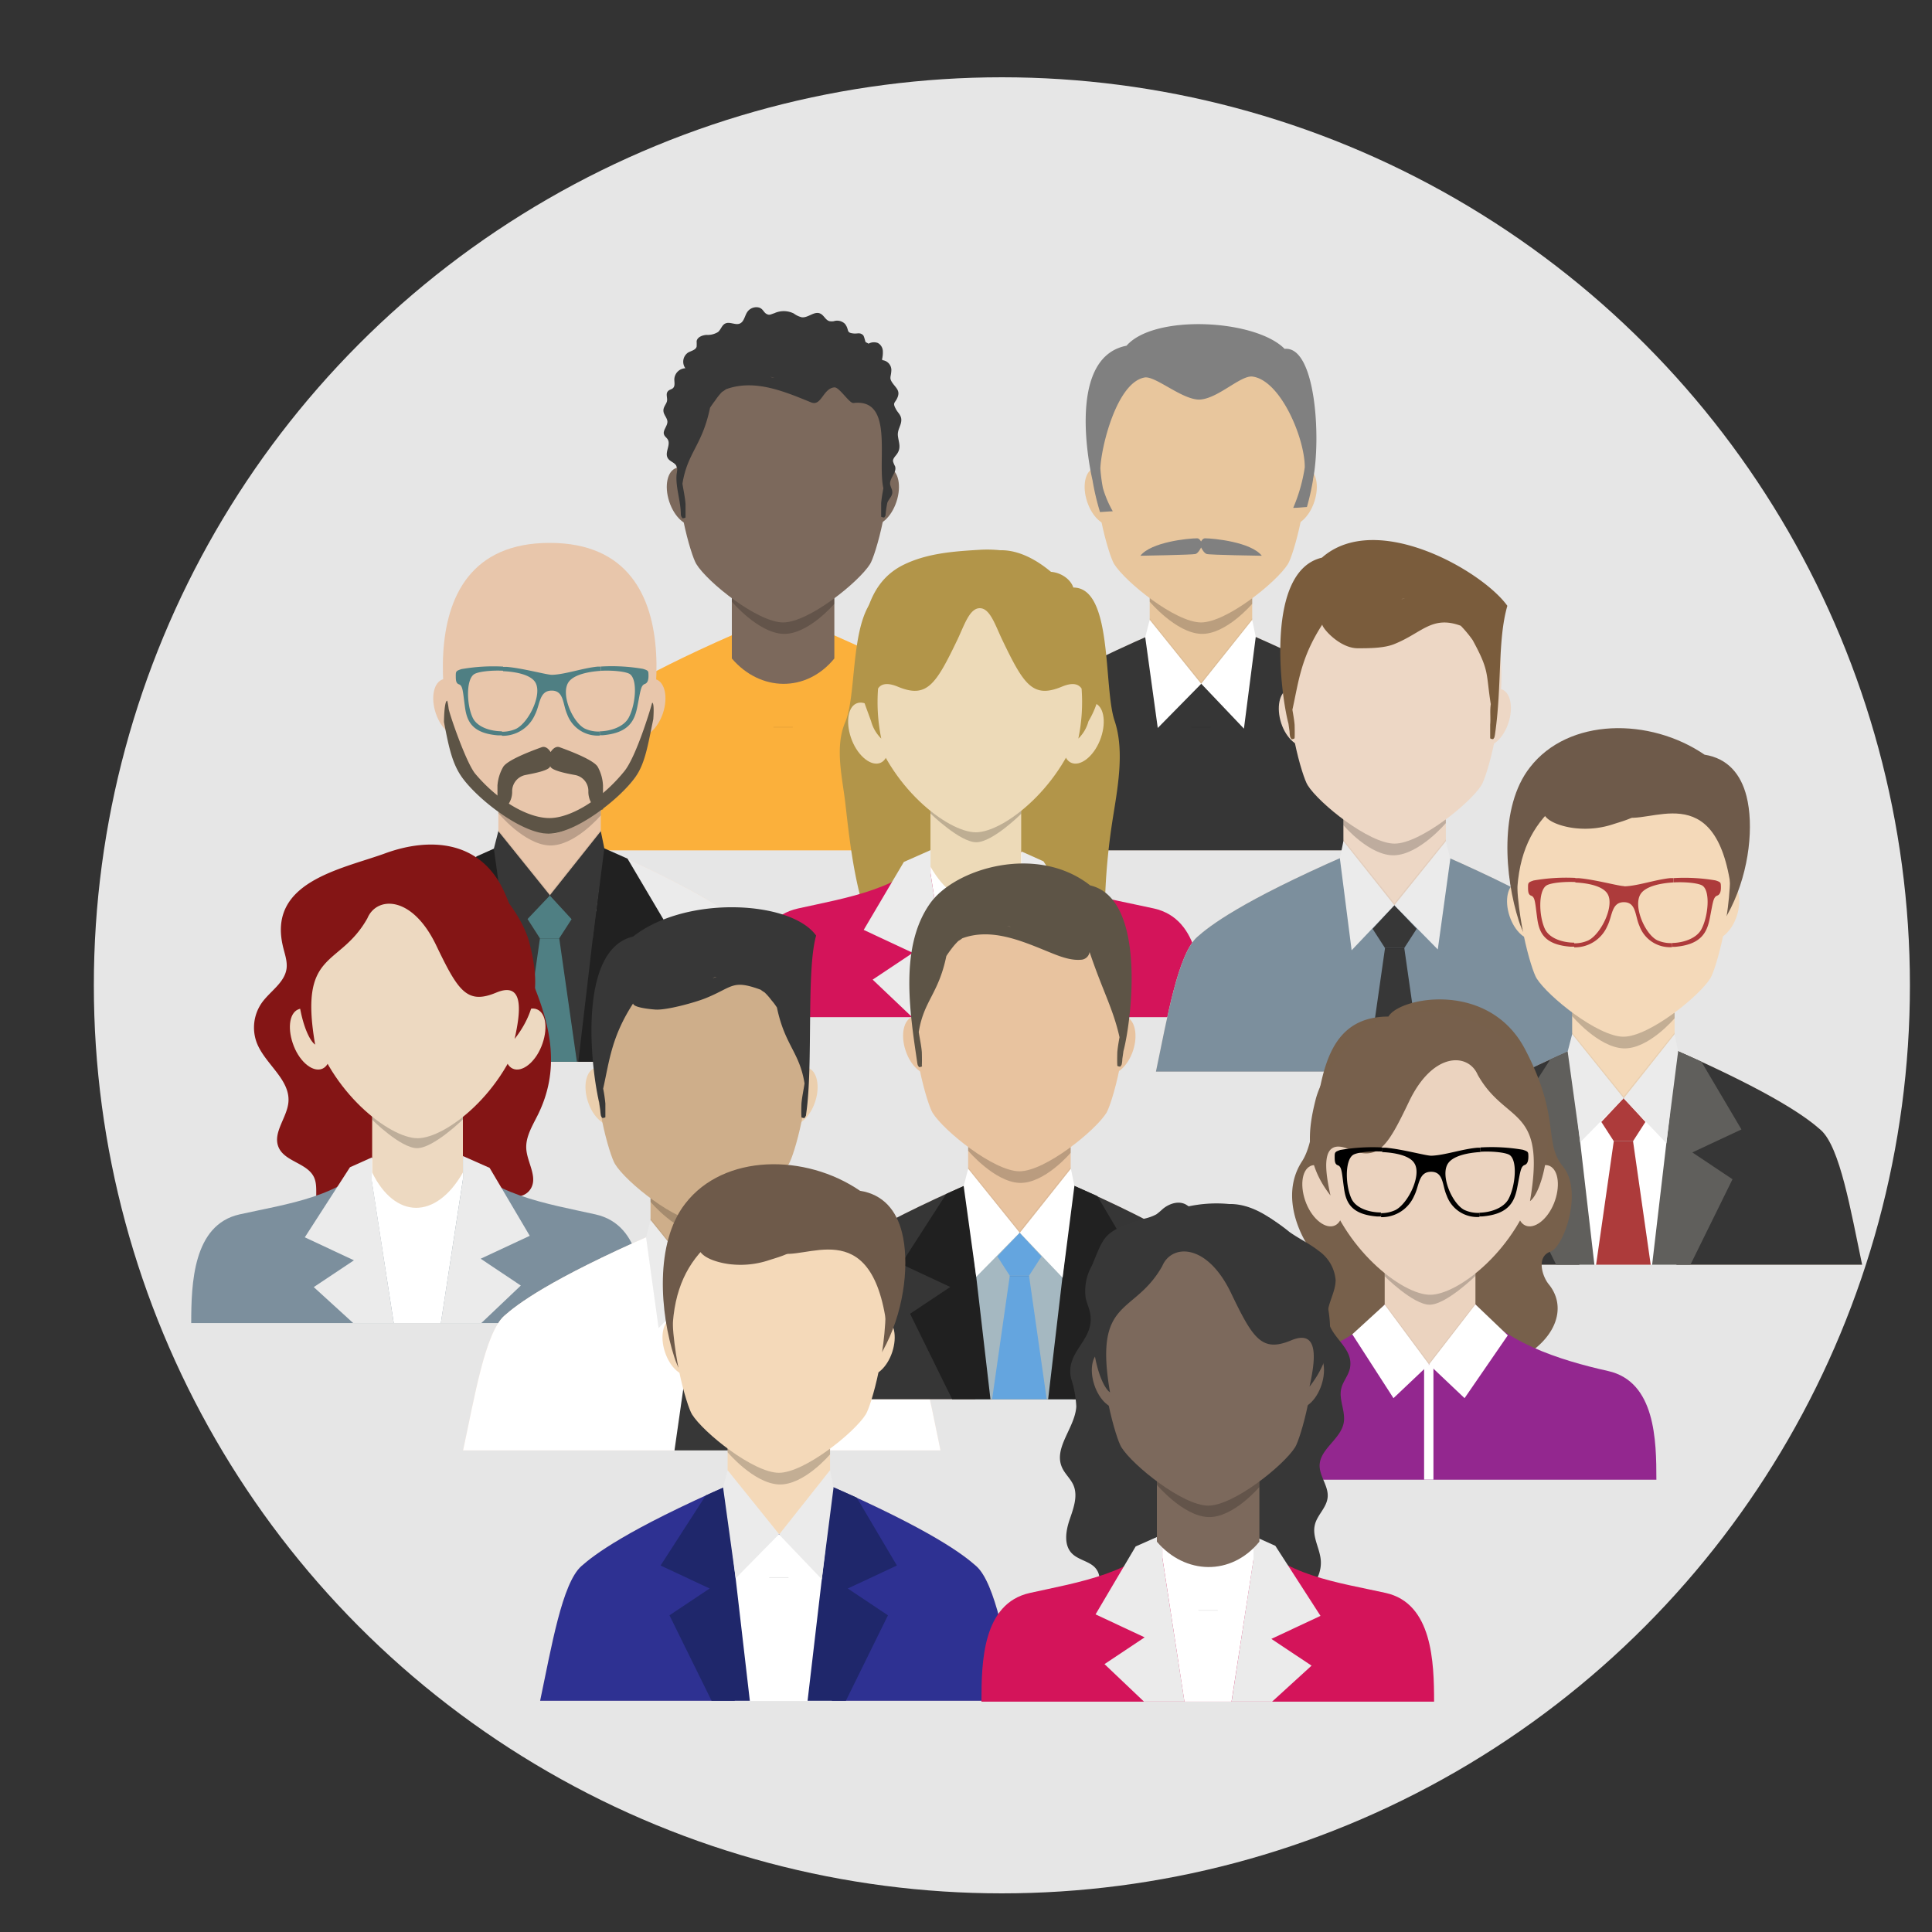 <svg id="Layer_1" data-name="Layer 1" xmlns="http://www.w3.org/2000/svg" viewBox="0 0 350 350"><rect x="0" y="0" width="350" height="350" fill="#333333" stroke="none"/><defs><style>.cls-1{fill:#e6e6e6;}.cls-2{fill:#f5dccb;}.cls-10,.cls-11,.cls-12,.cls-14,.cls-15,.cls-16,.cls-17,.cls-18,.cls-19,.cls-2,.cls-21,.cls-22,.cls-23,.cls-24,.cls-25,.cls-26,.cls-27,.cls-28,.cls-29,.cls-3,.cls-31,.cls-32,.cls-33,.cls-34,.cls-36,.cls-37,.cls-38,.cls-39,.cls-4,.cls-40,.cls-41,.cls-43,.cls-44,.cls-45,.cls-46,.cls-47,.cls-48,.cls-49,.cls-5,.cls-9{fill-rule:evenodd;}.cls-3{fill:#363636;}.cls-4{fill:#e8c69d;}.cls-42,.cls-5{fill:#fff;}.cls-25,.cls-6{opacity:0.2;}.cls-10,.cls-7{fill:gray;}.cls-44,.cls-8{opacity:0.05;}.cls-9{opacity:0.1;}.cls-11{fill:#fbb03b;}.cls-12{fill:#7c695c;}.cls-13,.cls-16{fill:#373737;}.cls-14{fill:#ebebeb;}.cls-15{fill:#e8c6ab;}.cls-17{fill:#202020;}.cls-18{fill:#212121;}.cls-19{fill:#4f7f83;}.cls-20,.cls-21{fill:#5d5446;}.cls-22{fill:#841515;}.cls-23{fill:#7c8f9d;}.cls-24{fill:#edd9c1;}.cls-26{fill:#b29549;}.cls-27{fill:#d4145a;}.cls-28{fill:#eddab8;}.cls-29{fill:#edd7c5;}.cls-30{fill:#7a5c3c;}.cls-31{fill:#f4d9b9;}.cls-32{fill:#605f5c;}.cls-33{fill:#ad3b3b;}.cls-34,.cls-35{fill:#6e5a4a;}.cls-36{fill:#ceae8a;}.cls-37{fill:#ebcfae;}.cls-38{fill:#77604b;}.cls-39{fill:#93278f;}.cls-40{fill:#ebd3bf;}.cls-41{fill:#77604c;}.cls-45{fill:#e8c39f;}.cls-46{fill:#a5b8c1;}.cls-47{fill:#64a5df;}.cls-48{fill:#2e3192;}.cls-49{fill:#1f276b;}</style></defs><title>img</title><circle class="cls-1" cx="181.5" cy="178.5" r="164.5"/><path class="cls-2" d="M208.92,114.8c-19.12,8.38-24.85,12.85-27.12,14.86-3.49,3.09-5.42,14.61-7.48,24.39h86.49c-2.06-9.78-4-21.3-7.48-24.39-2.27-2-7.79-6.36-26.91-14.74Z"/><path class="cls-3" d="M208.92,114.8c-19.12,8.38-24.85,12.85-27.12,14.86-3.49,3.09-5.42,14.61-7.48,24.39h86.49c-2.06-9.78-4-21.3-7.48-24.39-2.27-2-7.79-6.36-26.91-14.74Z"/><path class="cls-4" d="M208.28,98.1v21.19c5.11,6,13.46,6.25,18.57,0V98.1C226.85,86.66,208.28,86.66,208.28,98.1Z"/><path class="cls-4" d="M198.21,84.78c1.63-.54,3.71,1.32,4.64,4.14s.37,5.56-1.27,6.1-3.71-1.32-4.64-4.15S196.57,85.32,198.21,84.78Z"/><path class="cls-4" d="M236.84,84.78c-1.64-.54-3.72,1.32-4.65,4.14s-.36,5.56,1.28,6.1,3.71-1.32,4.64-4.15S238.47,85.32,236.84,84.78Z"/><path class="cls-5" d="M208.28,112.28l-.81,3.16,2.27,16.44,7.87-8Z"/><path class="cls-6" d="M208.28,108.36V109s4.75,5.63,9.27,5.83,9.3-5.45,9.3-5.45v-1"/><path class="cls-4" d="M217.58,60.06c-28.55,0-17.61,39.11-15.75,42.11,2.06,3.3,11.14,10.59,15.75,10.59s13.69-7.29,15.75-10.59C235.19,99.17,246.13,60.06,217.58,60.06Z"/><path class="cls-7" d="M237.86,86.85c1.48-7.27.52-24.22-5.14-23.65-5.27-5.36-23.61-6.34-28.64-.57C192.58,64.85,197.92,87,197.92,87a45.24,45.24,0,0,0,1.36,5.77q1.16-.09,2.31-.15a19,19,0,0,1-1.79-4.22,28.5,28.5,0,0,1-.46-3.56c.16-4,3-15.54,8-16.45,1.93-.36,6.75,4,9.91,4,3.33-.09,7.5-4.46,9.66-4.17,5.14.7,9.51,11.32,9.46,16.45A29.8,29.8,0,0,1,234.28,92c.83,0,1.66-.1,2.48-.15a45.78,45.78,0,0,0,1.12-5Z"/><path class="cls-5" d="M226.85,112.28l.64,3.11L225.35,132l-7.74-8.14Z"/><polyline class="cls-8" points="208.28 112.28 217.61 123.9 226.85 112.28 226.85 112.01 217.61 123.57 208.28 112.01 208.28 112.28"/><polygon class="cls-9" points="215.82 131.68 219.31 131.68 219.32 131.79 215.81 131.79 215.82 131.68"/><path class="cls-10" d="M218.28,97.52c-.4,0-.7.58-.7.58s-.3-.59-.7-.58c-1.63,0-8.34.67-10.29,3.16,0,0,9.48-.16,10-.32s1-1.18,1-1.18.47,1,1,1.18,10,.32,10,.32C226.62,98.19,219.91,97.53,218.28,97.52Z"/><path class="cls-2" d="M133.22,114.8c-19.12,8.38-24.85,12.85-27.12,14.86-3.49,3.09-5.42,14.61-7.48,24.39h86.49c-2.06-9.78-4-21.3-7.48-24.39-2.27-2-7.79-6.36-26.91-14.74Z"/><path class="cls-11" d="M133.22,114.8c-19.12,8.38-24.85,12.85-27.12,14.86-3.49,3.09-5.42,14.61-7.48,24.39h86.49c-2.06-9.78-4-21.3-7.48-24.39-2.27-2-7.79-6.36-26.91-14.74Z"/><path class="cls-12" d="M132.58,98.1v21.19c5.11,6,13.46,6.25,18.57,0V98.1C151.15,86.66,132.58,86.66,132.58,98.1Z"/><path class="cls-12" d="M122.51,84.78c1.63-.54,3.71,1.32,4.65,4.14s.36,5.56-1.28,6.1-3.71-1.32-4.64-4.15S120.88,85.32,122.51,84.78Z"/><path class="cls-12" d="M161.14,84.78c-1.64-.54-3.72,1.32-4.65,4.14s-.36,5.56,1.28,6.1,3.71-1.32,4.64-4.15S162.77,85.32,161.14,84.78Z"/><path class="cls-6" d="M132.58,108.36V109s4.75,5.63,9.27,5.83,9.3-5.45,9.3-5.45v-1"/><path class="cls-12" d="M141.88,60.06c-28.55,0-17.61,39.11-15.74,42.11,2,3.3,11.13,10.59,15.74,10.59s13.69-7.29,15.75-10.59C159.49,99.17,170.44,60.06,141.88,60.06Z"/><path class="cls-13" d="M163.27,75.88c-.09-.78-.7-1.19-1-1.83-.64-1.18-.09-1,.34-2.09s-.16-1.58-.74-2.33c-.93-1.2-.43-1.22-.39-2.61a1.81,1.81,0,0,0-1.61-1.77,1.09,1.09,0,0,1-.08-.15,5.17,5.17,0,0,0,.14-1.57,1.75,1.75,0,0,0-.89-1.39,2,2,0,0,0-1.69.12,4.74,4.74,0,0,0-.5-.26c-.12-.06-.27-1.08-.5-1.29-.56-.52-1-.24-1.63-.29-1.56-.13-.77-.62-1.65-1.75a2,2,0,0,0-2-.49,2.11,2.11,0,0,1-.79,0c-.73-.16-1-1.09-1.72-1.39-1.06-.46-2.16.82-3.3.69a4,4,0,0,1-1.46-.69,4.09,4.09,0,0,0-3.52-.05c-.7.22-.87.42-1.42.13s-.63-1-1.47-1.18a2,2,0,0,0-2,.81c-.49.71-.58,1.79-1.38,2.12s-1.83-.41-2.64,0c-.6.29-.77,1.08-1.28,1.52a3.58,3.58,0,0,1-2.14.53c-.75.07-1.62.4-1.75,1.14a8.27,8.27,0,0,1,0,1c-.19.62-1,.74-1.56,1.07a2,2,0,0,0-.48,2.83,2.09,2.09,0,0,0-2,2c0,.56.17,1.22-.24,1.6-.21.2-.52.25-.76.42-.69.51-.19,1.28-.33,1.94s-.88,1.2-.57,2.15c.18.54.63,1,.65,1.58,0,.84-.93,1.61-.59,2.38.13.32.46.52.64.82.59.94-.5,2.23-.06,3.25.31.73,1.19.85,1.58,1.46s.11,1.12.07,1.93c-.1,2.28.79,4.64.79,7v0l.06.28a3.87,3.87,0,0,0,.21.34c0,.08.4,0,.51-.07s.07-.07.07-.12c0-.79,0-2.37,0-2.39-.1-1.24-.37-2.44-.56-3.65.91-5.69,3.58-6.89,5-13.76.29-.45.61-.9.94-1.33A11.91,11.91,0,0,1,130.8,71a5.53,5.53,0,0,0,.71-.48c5.19-1.9,10.54.38,15.44,2.38,1.87.76,2.15-2.56,4.21-2.72.89-.07,2.71,2.92,3.45,2.83,7.36-.87,4.28,10.28,5.42,15.43-.16.9-.32,1.79-.4,2.71,0,0,0,1.6,0,2.39,0,0,0,.11.07.12s.46.15.51.07a3.87,3.87,0,0,0,.21-.34,17.6,17.6,0,0,1,.33-2.31c.34-.88,1.16-1.3.82-2.41a7.08,7.08,0,0,1-.31-.88c-.18-1.16,1.27-2.2.89-3.32a4.3,4.3,0,0,1-.37-.89c-.05-.48.36-.86.65-1.25.88-1.16.4-2.08.24-3.32S163.39,77,163.27,75.88Zm-23.2-7.45-.48-.14c.24,0,.48.12.72.18Z"/><polygon class="cls-9" points="140.12 131.68 143.61 131.68 143.62 131.79 140.1 131.79 140.12 131.68"/><path class="cls-2" d="M90.92,153.1C71.8,161.48,66.07,166,63.8,168c-3.49,3.09-5.42,14.61-7.49,24.4h86.5c-2.06-9.79-4-21.31-7.49-24.4-2.26-2-7.79-6.36-26.9-14.74Z"/><path class="cls-14" d="M90.92,153.1C71.8,161.48,66.07,166,63.8,168c-3.49,3.09-5.42,14.61-7.49,24.4h86.5c-2.06-9.79-4-21.31-7.49-24.4-2.26-2-7.79-6.36-26.9-14.74Z"/><path class="cls-15" d="M90.28,136.39v21.19c5.11,6,13.46,6.25,18.56,0V136.39C108.84,125,90.28,125,90.28,136.39Z"/><path class="cls-15" d="M80.21,123.07c1.63-.54,3.71,1.32,4.64,4.15s.36,5.55-1.27,6.09-3.72-1.32-4.65-4.14S78.57,123.61,80.21,123.07Z"/><path class="cls-15" d="M118.84,123.07c-1.64-.54-3.72,1.32-4.65,4.15s-.36,5.55,1.27,6.09,3.72-1.32,4.65-4.14S120.47,123.61,118.84,123.07Z"/><path class="cls-16" d="M99.61,162.19s-13,3.09-13,3.88,4.93,26.28,4.93,26.28h17.58l2-26.17Z"/><polygon class="cls-17" points="90.28 153.38 90.28 157.58 94.31 192.35 87.38 192.35 79.75 176.86 87.03 172.01 78.14 167.85 86.32 155.15 90.28 153.38"/><polygon class="cls-18" points="108.84 153.4 108.84 157.58 104.77 192.35 111.7 192.35 119.33 176.86 112.05 172.01 120.95 167.85 113.68 155.55 108.84 153.4"/><path class="cls-19" d="M95.57,166.49,97.82,170h3.48l2.25-3.48-3.94-4.3Z"/><polygon class="cls-19" points="97.82 169.97 94.62 192.35 104.51 192.35 101.31 169.97 97.82 169.97"/><path class="cls-16" d="M90.28,150.58l-.81,3.16,2.27,16.43,7.87-8Z"/><path class="cls-6" d="M90.28,146.65v.67S95,153,99.55,153.16s9.29-5.45,9.29-5.45v-1"/><path class="cls-15" d="M99.58,98.35C71,98.35,82,137.47,83.83,140.46c2.06,3.31,11.14,10.59,15.75,10.59s13.69-7.28,15.74-10.59C117.19,137.47,128.13,98.35,99.58,98.35Z"/><path class="cls-16" d="M108.84,150.58l.64,3.1-2.13,16.66-7.74-8.15Z"/><polyline class="cls-8" points="90.28 150.58 99.61 162.19 108.84 150.58 108.84 150.3 99.61 161.86 90.28 150.3 90.28 150.58"/><polygon class="cls-9" points="97.82 169.97 101.31 169.97 101.32 170.09 97.8 170.09 97.82 169.97"/><path class="cls-20" d="M118.15,127.3l-.29,1s-2.57,8.71-4.75,11.41c-4.24,5.23-9.77,8.47-13.54,8.49s-9.16-2.92-13.45-8c-1.69-2-4.8-11.13-4.85-11.87a10.94,10.94,0,0,0-.25-1.39c-.57,0-.59,3.86-.59,3.86.87,4.52,1.48,7.5,3.25,10,2.84,4,10.84,10.23,15.7,10.23s12.87-6.26,15.71-10.23c1.79-2.5,2.28-5.83,3.26-10.52C118.35,130.24,118.59,127.34,118.15,127.3Z"/><path class="cls-21" d="M108.33,139c-.65-1.39-6-3.28-6.94-3.63s-1.64.88-1.64.88-.68-1.23-1.63-.88-6.29,2.24-7,3.63a7.89,7.89,0,0,0-1,3.3v4.34a2.63,2.63,0,0,0,1.49-.35,4,4,0,0,0,1.17-3,3,3,0,0,1,2.36-2.88c1.37-.28,4.54-.81,4.54-1.67,0,.86,3.39,1.46,4.54,1.67a2.93,2.93,0,0,1,2.37,2.88,4.06,4.06,0,0,0,1.16,3,2.65,2.65,0,0,0,1.49.35v-4.34A7.75,7.75,0,0,0,108.33,139Z"/><path class="cls-19" d="M108.65,133.2l.49,0c4.65-.39,5.79-2.48,6.31-5.12.58-2.89.62-3.9,1.36-4.17.55-.19.69-.84.67-1.6s0-.83-1-1.14a33.3,33.3,0,0,0-7.66-.42v.77c2.34-.12,4.6.16,5.26.58,1.49,1,1.06,5.63-.2,7.94-.87,1.6-3.18,2.42-5.26,2.45ZM100,122.25c-1,0-5.22-1.19-8.21-1.44l-.65,0v.78c2.42.11,4.93.66,5.79,1.95,1.42,2.13-1.12,7.32-3.41,8.48a6.07,6.07,0,0,1-2.59.54v.74a6.4,6.4,0,0,0,6-3.86c.93-1.82.74-4.32,3-4.33s2,2.46,2.81,4.27a5.87,5.87,0,0,0,5.92,3.87v-.73a5.82,5.82,0,0,1-2.72-.53c-2.23-1.14-4.45-6.33-2.91-8.46.93-1.28,3.43-1.85,5.83-2v-.77l-.54,0C105.64,121,102.38,122.19,100,122.25Zm-8.86-1.49a33.65,33.65,0,0,0-7.57.46c-.93.32-1,.4-1,1.16s0,1.4.57,1.59c.73.26.7,1.27,1.1,4.17.36,2.63,1.38,4.71,6,5.08l.69,0v-.74c-2.12,0-4.48-.78-5.28-2.43-1.12-2.3-1.27-7,.28-7.93.67-.42,2.9-.72,5.21-.61Z"/><path class="cls-22" d="M69.31,154.76l.52-.19c8.09-2.93,16.92-2.27,21.23,6.4,2.77,5.59,3.22,11.66,5.51,17.2,3.28,8,4.9,15.65.86,23.81-1,2-2.23,4-2.09,6.14.16,2.47,2.09,5.06.83,7.19-1.42,2.38-5,1.43-7.71,1.2-3.95-.34-7.74,1.48-11.22,3.36s-7.09,3.93-11,4.1-8.36-2.26-8.88-6.19c-.2-1.52.17-3.15-.49-4.54-1.24-2.57-5.31-2.79-6.41-5.42s1.54-5.32,1.79-8.15c.35-4.13-4.23-6.89-5.73-10.75a7.82,7.82,0,0,1,.9-7.24c1.5-2.11,4.13-3.63,4.49-6.2.19-1.43-.4-2.83-.7-4.24C48.68,159.94,61.31,157.56,69.31,154.76Z"/><path class="cls-23" d="M83.39,209.05c-.16.25-15.83.5-16,.74-4.93,7-15.56,8.32-24,10.21s-8.74,12.57-8.75,19.69h82c0-7.12-.17-17.77-8.76-19.69S88.06,216.39,83.39,209.05Z"/><path class="cls-5" d="M83.87,209.74v3.87l-4,26.08H71.33l-4-25.8v-4.06s0,0,0,0c.17-.25,15.84-.5,16-.75C83.54,209.28,83.7,209.52,83.87,209.74Z"/><path class="cls-24" d="M67.42,192.27v20.14c4.12,8.42,11.51,8.64,16.44,0V192.27C83.86,181.4,67.42,181.4,67.42,192.27Z"/><path class="cls-24" d="M97.32,182.87c-1.64-.74-4,1.07-5.18,4s-.88,6,.76,6.73,4-1.08,5.19-4.05S99,183.61,97.32,182.87Z"/><path class="cls-24" d="M54,182.87c1.64-.74,4,1.07,5.18,4s.88,6-.76,6.73-4-1.08-5.18-4.05S52.33,183.61,54,182.87Z"/><path class="cls-25" d="M67.42,202.29v.56S72.58,208,75.56,208s8.3-5.21,8.3-5.21v-.5Z"/><path class="cls-24" d="M75.65,206.2c-5.1,0-15.88-8.41-19.22-20.46s3-29.62,19.22-29.62,22.59,17.45,19.22,29.62S80.76,206.2,75.65,206.2Z"/><path class="cls-22" d="M79,171.21c4,8.35,5.6,10.82,10.9,8.61s4.3,4,3.33,8.39c4.7-6,4.15-11.61,2.69-17.37-1.6-6.3-9.67-15.9-17.24-15.72a24.27,24.27,0,0,0-17,4.85C50.11,168.3,54,187,57.09,189.24c-3-17.35,4.37-13.81,9.47-22.89C68.23,162.36,74.62,162.12,79,171.21Z"/><polygon class="cls-14" points="71.4 239.68 64.47 239.68 63.99 239.69 56.84 233.17 64.12 228.32 55.22 224.15 61.11 215.01 63.4 211.46 67.36 209.68 67.36 213.89 71.33 239.69 71.4 239.68"/><polygon class="cls-14" points="87.08 228.03 94.35 232.89 87.19 239.69 86.73 239.68 79.8 239.68 79.86 239.69 83.87 213.61 83.87 209.43 88.7 211.57 90.84 215.19 95.97 223.88 87.08 228.03"/><path class="cls-26" d="M194.44,106.44c-1-3.23-8.66-6.09-11.8,5.42s-1.56,15.53-3.29,19.59c-2,4.79.37,13.19,1.43,18,1.73,7.74,4.11,15.36,5.77,23.17.39,1.84.81,3.81,2.16,5.12,2.14,2.07,5.58,1.63,8.5,1a4.71,4.71,0,0,0,1.77-.6c1.42-.94,1.44-3,1.34-4.68A117.11,117.11,0,0,1,201.48,149c.88-5.72,2.35-12.74.44-18.42C199.86,124.49,201.66,106.43,194.44,106.44Z"/><path class="cls-26" d="M162.61,106.49c1.23-3.25,11.22-6.19,15.4,5.28s2.16,15.51,4.45,19.55-.2,12-1.18,16a50.83,50.83,0,0,1-3.65,10.41c-.69,1.38-1.77,2.49-2.44,3.84-.92,1.87-1.21,4.19-2,6.15-1.13,2.68-2.81,5.43-5.55,6.42-2,.74-4.3.36-6.44,0a2.55,2.55,0,0,1-2.57-2.22l-2-6.68c-2-6.67-2.71-12.82-3.48-19.64-.52-4.62-2-10.28,0-14.83C155.72,124.59,153.23,106.56,162.61,106.49Z"/><path class="cls-27" d="M169.05,153.63c.16.25,15.83.5,16,.74,4.92,7,15.55,8.32,24,10.21s8.74,12.57,8.75,19.69h-82c0-7.12.17-17.77,8.76-19.69S164.38,161,169.05,153.63Z"/><path class="cls-5" d="M168.57,154.32v3.87l4,26.08h8.53l4-25.8v-4.06l0,0c-.17-.25-15.84-.5-16-.75C168.9,153.86,168.74,154.1,168.57,154.32Z"/><path class="cls-28" d="M185,136.85V157c-4.12,8.42-11.51,8.64-16.44,0V136.85C168.58,126,185,126,185,136.85Z"/><path class="cls-28" d="M155.12,127.45c1.64-.74,4,1.07,5.18,4s.88,6-.76,6.73-4-1.08-5.18-4S153.48,128.19,155.12,127.45Z"/><path class="cls-28" d="M198.47,127.45c-1.64-.74-4,1.07-5.18,4s-.88,6,.76,6.73,4-1.08,5.19-4S200.11,128.19,198.47,127.45Z"/><path class="cls-25" d="M185,146.87v.56s-5.16,5.15-8.14,5.15-8.3-5.21-8.3-5.21v-.5Z"/><path class="cls-28" d="M176.79,150.78c5.1,0,15.88-8.41,19.22-20.46s-3-29.62-19.22-29.62-22.59,17.45-19.22,29.62S171.68,150.78,176.79,150.78Z"/><path class="cls-26" d="M156.13,115.38c.68-5.21,2.23-10.37,7.43-13,4.32-2.16,9.2-2.5,13.93-2.78a23.16,23.16,0,0,1,3.69.08c7.57-.18,15.64,9.42,17.24,15.72,1.29,5.07,1.86,10.07-1.23,15.26a6.82,6.82,0,0,1-1.84,3.14,32.45,32.45,0,0,0,.59-9.06c-.58-.86-1.66-1.13-3.53-.36-5.3,2.21-6.92-.26-10.91-8.61-1.22-2.57-2.16-5.59-4-5.59s-2.78,3-4,5.59c-4,8.35-5.6,10.82-10.9,8.61-1.87-.77-3-.5-3.53.36a32.76,32.76,0,0,0,.58,9.06,6.91,6.91,0,0,1-1.84-3.14c-1.26-3.55-2.51-6.15-2.18-10.07C155.76,118.92,155.89,117.15,156.13,115.38Z"/><polygon class="cls-14" points="181.04 184.26 187.97 184.26 188.45 184.27 195.6 177.75 188.32 172.9 197.22 168.73 191.33 159.59 189.04 156.04 185.08 154.26 185.08 158.47 181.11 184.27 181.04 184.26"/><polygon class="cls-14" points="165.36 172.62 158.09 177.47 165.25 184.27 165.71 184.26 172.64 184.26 172.58 184.27 168.57 158.19 168.57 154.01 163.74 156.15 161.6 159.77 156.47 168.46 165.36 172.62"/><path class="cls-2" d="M261.3,154.88c19.11,8.38,24.85,12.85,27.11,14.85,3.5,3.09,5.43,14.62,7.49,24.4H209.41c2.05-9.78,4-21.31,7.48-24.4,2.27-2,7.79-6.35,26.91-14.74Z"/><path class="cls-23" d="M261.3,154.88c19.11,8.38,24.85,12.85,27.11,14.85,3.5,3.09,5.43,14.62,7.49,24.4H209.41c2.05-9.78,4-21.31,7.48-24.4,2.27-2,7.79-6.35,26.91-14.74Z"/><path class="cls-29" d="M261.93,138.18v21.18c-5.1,6-13.45,6.26-18.56,0V138.18C243.37,126.73,261.93,126.73,261.93,138.18Z"/><path class="cls-29" d="M272,124.86c-1.64-.54-3.72,1.31-4.65,4.14s-.36,5.55,1.28,6.09,3.71-1.31,4.64-4.14S273.64,125.39,272,124.86Z"/><path class="cls-29" d="M233.38,124.86c1.63-.54,3.71,1.31,4.64,4.14s.36,5.55-1.27,6.09S233,133.78,232.1,131,231.74,125.39,233.38,124.86Z"/><path class="cls-16" d="M256.64,168.27l-2.25,3.48h-3.48l-2.25-3.48,3.94-4.3Z"/><polygon class="cls-16" points="254.4 171.75 257.6 194.13 247.71 194.13 250.91 171.75 254.4 171.75"/><path class="cls-14" d="M252.6,164l7.87,8,2.27-16.43-.81-3.16Z"/><path class="cls-6" d="M261.93,148.44v.67s-4.74,5.62-9.26,5.83-9.3-5.45-9.3-5.45v-1"/><path class="cls-29" d="M252.64,100.13c28.55,0,17.61,39.12,15.74,42.11-2.06,3.31-11.13,10.59-15.74,10.59s-13.69-7.28-15.75-10.59C235,139.25,224.08,100.13,252.64,100.13Z"/><path class="cls-30" d="M233.42,131.11c.06.49.14,1,.2,1.42a4.17,4.17,0,0,0,.12,1,3.87,3.87,0,0,0,.21.34c.05.08.4,0,.51-.07a.16.16,0,0,0,.07-.12c.05-.8,0-2.38,0-2.39-.08-.92-.25-1.82-.4-2.71,1.14-5.15,1.53-9.44,5.41-15.43.07.74,3.2,4.29,6.43,4.29,2.07,0,4.89,0,6.76-.82,4.9-2,6.71-5.17,11.9-3.26a21.55,21.55,0,0,1,2.15,2.59c3.11,5.69,2.38,5.93,3.29,11.62-.19,1.21,0,2.48-.11,3.72,0,0,0,1.59,0,2.39a.13.13,0,0,0,.06.12c.12.06.47.15.51.07a2.46,2.46,0,0,0,.22-.34c0-.1,0-.19.05-.28v0c1.34-9,.45-17.14,2.27-23.5-4.5-6.32-23.77-17.4-33.6-8.72C229.19,103.44,231.93,125.54,233.42,131.11Zm20.43-22.56.71-.19-.48.15Z"/><path class="cls-14" d="M252.6,164l-7.74,8.15-2.13-16.65.64-3.11Z"/><polyline class="cls-8" points="261.93 152.36 252.6 163.97 243.37 152.36 243.37 152.09 252.6 163.65 261.93 152.09 261.93 152.36"/><polygon class="cls-9" points="254.4 171.75 250.91 171.75 250.89 171.87 254.41 171.87 254.4 171.75"/><path class="cls-2" d="M285.45,189.86c-19.12,8.38-24.85,12.85-27.12,14.85-3.49,3.09-5.42,14.62-7.48,24.4h86.49c-2.06-9.78-4-21.31-7.49-24.4-2.26-2-7.79-6.35-26.9-14.74Z"/><path class="cls-3" d="M285.45,189.86c-19.12,8.38-24.85,12.85-27.12,14.85-3.49,3.09-5.42,14.62-7.48,24.4h86.49c-2.06-9.78-4-21.31-7.49-24.4-2.26-2-7.79-6.35-26.9-14.74Z"/><path class="cls-31" d="M284.81,173.15v21.19c5.11,6,13.46,6.26,18.56,0V173.15C303.37,161.71,284.81,161.71,284.81,173.15Z"/><path class="cls-31" d="M274.74,159.83c1.63-.53,3.71,1.32,4.64,4.15s.36,5.55-1.27,6.09-3.72-1.31-4.65-4.14S273.1,160.37,274.74,159.83Z"/><path class="cls-31" d="M313.37,159.83c-1.64-.53-3.72,1.32-4.65,4.15s-.36,5.55,1.27,6.09,3.72-1.31,4.65-4.14S315,160.37,313.37,159.83Z"/><path class="cls-5" d="M294.14,199s-12.95,3.09-12.95,3.88,4.93,26.28,4.93,26.28H303.7l2-26.17Z"/><polygon class="cls-32" points="284.81 190.14 284.81 194.34 288.84 229.11 281.91 229.11 274.28 213.63 281.56 208.77 272.67 204.61 280.85 191.92 284.81 190.14"/><polygon class="cls-32" points="303.37 190.16 303.37 194.34 299.3 229.11 306.24 229.11 313.86 213.63 306.58 208.77 315.48 204.61 308.21 192.31 303.37 190.16"/><path class="cls-33" d="M290.1,203.25l2.25,3.48h3.49l2.24-3.48-3.94-4.3Z"/><polygon class="cls-33" points="292.35 206.73 289.15 229.11 299.04 229.11 295.84 206.73 292.35 206.73"/><path class="cls-14" d="M284.81,187.34,284,190.5l2.27,16.43,7.87-8Z"/><path class="cls-6" d="M284.81,183.42v.66s4.74,5.63,9.27,5.84,9.29-5.45,9.29-5.45v-1"/><path class="cls-34" d="M308.8,136.72c4.25.67,6.6,3.59,7.6,7.54,2.62,10.29-2.86,32.61-21.84,32.87-9.78.14-16.83-2.35-19.4-10.27s-3.62-20.68,2-27.84C284.14,130,298.88,129.94,308.8,136.72Z"/><path class="cls-31" d="M294.11,135.11c-28.56,0-17.61,39.12-15.75,42.11,2.06,3.31,11.14,10.59,15.75,10.59s13.69-7.28,15.74-10.59C311.72,174.23,322.66,135.11,294.11,135.11Z"/><path class="cls-34" d="M280.29,147.4c5.09,3.09,9-1.52,13.61.46s17-7.54,19.73,13.36c4.34-15.16-2.24-26-18.81-26.71-17.7-.77-24.86,15.36-20,30.42C274.53,156.77,276.52,151.43,280.29,147.4Z"/><path class="cls-35" d="M279.62,145.94c-1,2.95,4.23,4,6.1,4.13a16.21,16.21,0,0,0,6.66-.8c2.09-.67,4.78-1.33,5.89-3.35a.67.67,0,0,0-.23-.9c-3.09-1.73-6.94,1.51-10.22,1.79-2.69.23-5.13-.58-7.68-1.17a.43.43,0,0,0-.52.3Z"/><path class="cls-33" d="M302.93,171.53l.49,0c4.65-.39,5.79-2.48,6.31-5.11.58-2.9.62-3.9,1.36-4.17.55-.2.69-.84.67-1.6s0-.83-.95-1.15a33.3,33.3,0,0,0-7.66-.42v.78c2.34-.13,4.6.15,5.26.58,1.49,1,1.05,5.62-.2,7.93-.87,1.61-3.18,2.42-5.26,2.46Zm-8.68-11c-1,0-5.22-1.18-8.21-1.44l-.65,0v.78c2.42.12,4.93.67,5.79,2,1.41,2.13-1.12,7.32-3.42,8.48a6,6,0,0,1-2.58.54v.73a6.4,6.4,0,0,0,6-3.85c.93-1.82.74-4.33,3-4.33s2,2.45,2.81,4.27a5.87,5.87,0,0,0,5.92,3.87v-.73a6,6,0,0,1-2.72-.53c-2.23-1.15-4.45-6.33-2.91-8.46.93-1.29,3.43-1.85,5.83-2v-.78l-.54,0C299.92,159.34,296.66,160.51,294.25,160.57Zm-8.86-1.49a34.1,34.1,0,0,0-7.57.47c-.93.32-1,.4-1,1.15s0,1.4.56,1.6c.74.26.71,1.27,1.11,4.16.36,2.64,1.38,4.72,6,5.08l.69,0v-.73c-2.12,0-4.48-.79-5.28-2.43-1.12-2.31-1.27-7,.28-7.94.67-.42,2.9-.71,5.21-.61Z"/><path class="cls-14" d="M303.37,187.34l.64,3.11-2.13,16.65L294.14,199Z"/><polyline class="cls-8" points="284.81 187.34 294.14 198.95 303.37 187.34 303.37 187.06 294.14 198.62 284.81 187.06 284.81 187.34"/><polygon class="cls-9" points="292.35 206.73 295.84 206.73 295.85 206.85 292.33 206.85 292.35 206.73"/><path class="cls-2" d="M118.49,223.5c-19.12,8.38-24.85,12.85-27.12,14.86C87.88,241.45,86,253,83.89,262.75h86.49c-2.06-9.78-4-21.3-7.48-24.39-2.27-2-7.79-6.36-26.91-14.74Z"/><path class="cls-5" d="M118.49,223.5c-19.12,8.38-24.85,12.85-27.12,14.86C87.88,241.45,86,253,83.89,262.75h86.49c-2.06-9.78-4-21.3-7.48-24.39-2.27-2-7.79-6.36-26.91-14.74Z"/><path class="cls-36" d="M117.85,206.8V228c5.11,6,13.46,6.25,18.57,0V206.8C136.42,195.36,117.85,195.36,117.85,206.8Z"/><path class="cls-37" d="M107.78,193.48c1.63-.54,3.71,1.32,4.65,4.14s.36,5.56-1.28,6.1-3.71-1.32-4.64-4.15S106.15,194,107.78,193.48Z"/><path class="cls-37" d="M146.41,193.48c-1.64-.54-3.72,1.32-4.65,4.14s-.36,5.56,1.28,6.1,3.71-1.32,4.64-4.15S148,194,146.41,193.48Z"/><path class="cls-16" d="M123.14,236.89l2.25,3.49h3.49l2.25-3.49-3.95-4.29Z"/><polygon class="cls-16" points="125.39 240.38 122.19 262.75 132.08 262.75 128.88 240.38 125.39 240.38"/><path class="cls-14" d="M117.85,221l-.81,3.16,2.27,16.44,7.87-8Z"/><path class="cls-6" d="M117.85,217.06v.67s4.75,5.63,9.27,5.83,9.3-5.45,9.3-5.45v-1"/><path class="cls-36" d="M127.15,168.76c-28.55,0-17.61,39.11-15.74,42.11,2,3.3,11.13,10.59,15.74,10.59s13.69-7.29,15.75-10.59C144.76,207.87,155.71,168.76,127.15,168.76Z"/><path class="cls-13" d="M114.69,169.67c9.65-7.59,28.66-6.5,33.16-.18-1.82,6.36-.49,23.37-1.82,32.4v0c0,.09,0,.18-.06.28a3.87,3.87,0,0,1-.21.34c0,.08-.4,0-.51-.07s-.06-.07-.06-.12c-.06-.79,0-2.37,0-2.39.11-1.24.38-2.44.56-3.65-.9-5.69-3.57-6.89-5-13.76-.3-.46-.62-.9-1-1.33a11.08,11.08,0,0,0-1.24-1.41,5.43,5.43,0,0,1-.7-.48c-5.19-1.9-5-.49-9.92,1.51-1.88.77-7.14,2.24-9.2,2.08-.89-.07-3.93-.35-4-1.1-3.88,6-4.28,10.28-5.42,15.43a27.22,27.22,0,0,1,.4,2.71s0,1.6,0,2.39c0,.05,0,.11-.06.12s-.47.15-.51.07a2.46,2.46,0,0,1-.22-.34,5.36,5.36,0,0,1-.12-1c-.06-.45-.14-.93-.2-1.42C107.16,194.16,104.42,172.06,114.69,169.67Zm14.62,7.46.48-.14c-.24,0-.48.12-.71.18Z"/><path class="cls-14" d="M136.42,221l.64,3.11-2.14,16.65-7.74-8.14Z"/><polyline class="cls-8" points="117.85 220.99 127.18 232.6 136.42 220.99 136.42 220.71 127.18 232.27 117.85 220.71 117.85 220.99"/><polygon class="cls-9" points="125.39 240.38 128.88 240.38 128.89 240.49 125.38 240.49 125.39 240.38"/><path class="cls-38" d="M251.53,184.16c2-3.51,18.15-6.62,24.73,5.89s3.27,16.87,6.9,21.29.21,14.54-2.31,15.42-1.51,4.39-.28,5.9c5.25,6.42-2.34,17.24-22.61,17.13-21.67-.12-25.93-12.71-20.37-16.63a3.76,3.76,0,0,0,.53-5.91c-2-2.17-6.56-10.24-2.25-16.86S236.42,184.15,251.53,184.16Z"/><path class="cls-39" d="M266.82,235.62c-.16.25-15.83.5-16,.75-4.92,7-15.55,10.1-24,12s-8.74,12.57-8.75,19.69h82c0-7.12-.17-17.77-8.76-19.69S271.49,243,266.82,235.62Z"/><path class="cls-40" d="M250.85,220.63v20.14c4.12,8.42,11.51,8.64,16.44,0V220.63C267.29,209.76,250.85,209.76,250.85,220.63Z"/><path class="cls-40" d="M280.75,211.23c-1.64-.74-4,1.07-5.18,4.05s-.88,6,.76,6.73,4-1.08,5.18-4S282.39,212,280.75,211.23Z"/><path class="cls-40" d="M237.4,211.23c1.64-.74,4,1.07,5.18,4.05s.88,6-.76,6.73-4-1.08-5.18-4S235.76,212,237.4,211.23Z"/><path class="cls-25" d="M250.85,230.64v.57s5.16,5.15,8.14,5.15,8.3-5.21,8.3-5.21v-.51Z"/><path class="cls-40" d="M259.08,234.56c-5.1,0-15.88-8.42-19.22-20.47s3-29.62,19.22-29.62,22.59,17.46,19.22,29.62S264.19,234.56,259.08,234.56Z"/><path class="cls-41" d="M255.26,199.56c-4,8.36-5.6,10.83-10.9,8.62s-4.3,4-3.33,8.39c-4.7-6-4.15-11.62-2.69-17.37,1.6-6.3,9.67-15.9,17.24-15.72a24.27,24.27,0,0,1,17,4.85c11.57,8.33,7.7,27.06,4.59,29.27,3-17.35-4.37-13.82-9.47-22.89C266,190.72,259.59,190.48,255.26,199.56Z"/><rect class="cls-42" x="257.99" y="247.25" width="1.69" height="20.8"/><polygon class="cls-5" points="250.85 236.35 244.98 241.72 252.44 253.29 258.88 247.19 250.85 236.35"/><polygon class="cls-5" points="267.29 236.31 273.15 241.91 265.32 253.29 258.88 247.19 267.29 236.31"/><path class="cls-43" d="M268,220.37l.5,0c4.67-.39,5.82-2.49,6.34-5.13.58-2.91.62-3.92,1.37-4.19.55-.2.68-.85.67-1.61s-.05-.83-1-1.15a33.55,33.55,0,0,0-7.69-.42v.78c2.35-.13,4.62.16,5.28.58,1.5,1,1.06,5.65-.2,8-.88,1.61-3.2,2.43-5.29,2.46Zm-8.71-11c-1,0-5.25-1.19-8.24-1.45l-.66,0v.79c2.43.11,5,.66,5.82,2,1.42,2.13-1.13,7.35-3.43,8.51a6.07,6.07,0,0,1-2.59.55l0,.73a6.39,6.39,0,0,0,6-3.87c.94-1.83.75-4.34,3.06-4.35s2,2.47,2.83,4.29a5.86,5.86,0,0,0,5.93,3.89v-.74a5.89,5.89,0,0,1-2.73-.53c-2.23-1.15-4.46-6.35-2.91-8.49.93-1.29,3.43-1.86,5.85-2v-.78l-.54,0C265,208.12,261.7,209.3,259.28,209.37Zm-8.9-1.5a34.54,34.54,0,0,0-7.6.46c-.93.33-1,.41-1,1.17s0,1.4.57,1.6c.74.26.71,1.27,1.12,4.18.36,2.65,1.38,4.73,6,5.1l.69,0,0-.73c-2.14,0-4.51-.79-5.31-2.44-1.12-2.32-1.28-7,.28-8,.68-.42,2.91-.71,5.23-.6Z"/><polygon class="cls-44" points="250.85 236.35 258.88 247.19 267.29 236.31 267.28 236.09 258.88 246.88 250.85 236.09 250.85 236.35"/><path class="cls-2" d="M176,214.23c-19.12,8.38-24.85,12.85-27.12,14.86-3.49,3.09-5.42,14.61-7.48,24.39h86.49c-2.06-9.78-4-21.3-7.48-24.39-2.27-2-7.79-6.36-26.91-14.74Z"/><path class="cls-3" d="M176,214.23c-19.12,8.38-24.85,12.85-27.12,14.86-3.49,3.09-5.42,14.61-7.48,24.39h86.49c-2.06-9.78-4-21.3-7.48-24.39-2.27-2-7.79-6.36-26.91-14.74Z"/><path class="cls-45" d="M175.39,197.53v21.19c5.11,6,13.46,6.25,18.57,0V197.53C194,186.09,175.39,186.09,175.39,197.53Z"/><path class="cls-45" d="M165.32,184.21c1.63-.54,3.71,1.32,4.65,4.14s.36,5.56-1.28,6.1-3.71-1.32-4.64-4.15S163.69,184.75,165.32,184.21Z"/><path class="cls-45" d="M204,184.21c-1.64-.54-3.72,1.32-4.65,4.14s-.36,5.56,1.28,6.1,3.71-1.32,4.64-4.15S205.58,184.75,204,184.21Z"/><path class="cls-46" d="M184.72,223.33s-12.95,3.09-12.95,3.87,4.93,26.28,4.93,26.28h17.58l2-26.17Z"/><polygon class="cls-17" points="175.39 214.51 175.39 218.72 179.43 253.48 172.49 253.48 164.87 238 172.15 233.15 163.25 228.99 171.43 216.29 175.39 214.51"/><polygon class="cls-18" points="193.96 214.53 193.96 218.72 189.88 253.48 196.82 253.48 204.44 238 197.16 233.15 206.06 228.99 198.79 216.68 193.96 214.53"/><path class="cls-47" d="M180.68,227.62l2.25,3.49h3.49l2.25-3.49-3.95-4.29Z"/><polygon class="cls-47" points="182.93 231.11 179.73 253.48 189.62 253.48 186.42 231.11 182.93 231.11"/><path class="cls-5" d="M175.39,211.72l-.81,3.15,2.27,16.44,7.87-8Z"/><path class="cls-6" d="M175.39,207.79v.67s4.75,5.63,9.27,5.83,9.3-5.45,9.3-5.45v-1"/><path class="cls-45" d="M184.69,159.49c-28.55,0-17.61,39.11-15.74,42.11,2.05,3.3,11.13,10.59,15.74,10.59s13.69-7.29,15.75-10.59C202.3,198.6,213.25,159.49,184.69,159.49Z"/><path class="cls-20" d="M197.5,160.4c-9.64-7.59-24.54-3.06-29,3.26-5.63,7.92-3.64,19.93-2.31,29v0l.06.28a3.87,3.87,0,0,0,.21.34c0,.08.4,0,.51-.06A.14.14,0,0,0,167,193c.05-.79,0-2.37,0-2.39-.1-1.24-.38-2.44-.56-3.65.91-5.69,3.58-6.89,5-13.76.29-.45.61-.9.94-1.33a11.91,11.91,0,0,1,1.24-1.41,5.53,5.53,0,0,0,.71-.48c5.19-1.9,10.54.38,15.44,2.38,1.87.76,4,1.67,6,1.51a1.65,1.65,0,0,0,1.62-1.4c2.35,7,4.28,10.28,5.42,15.43-.16.9-.32,1.79-.4,2.71,0,0-.05,1.6,0,2.39a.14.14,0,0,0,.07.13c.11.05.46.14.51.06a3.87,3.87,0,0,0,.21-.34,4.61,4.61,0,0,0,.12-1c.06-.45.14-.93.2-1.42C205,184.89,207.77,162.8,197.5,160.4Zm-14.62,7.46-.48-.14.72.18Z"/><path class="cls-5" d="M194,211.72l.64,3.1-2.14,16.65-7.74-8.14Z"/><polyline class="cls-8" points="175.39 211.72 184.72 223.33 193.96 211.72 193.96 211.44 184.72 223 175.39 211.44 175.39 211.72"/><polygon class="cls-9" points="182.93 231.11 186.42 231.11 186.43 231.22 182.91 231.22 182.93 231.11"/><path class="cls-2" d="M132.45,268.86c-19.12,8.38-24.85,12.85-27.12,14.85-3.49,3.09-5.42,14.62-7.48,24.4h86.49c-2.06-9.78-4-21.31-7.49-24.4-2.26-2-7.79-6.35-26.9-14.74Z"/><path class="cls-48" d="M132.45,268.86c-19.12,8.38-24.85,12.85-27.12,14.85-3.49,3.09-5.42,14.62-7.48,24.4h86.49c-2.06-9.78-4-21.31-7.49-24.4-2.26-2-7.79-6.35-26.9-14.74Z"/><path class="cls-31" d="M131.81,252.15v21.19c5.11,6,13.46,6.26,18.56,0V252.15C150.37,240.71,131.81,240.71,131.81,252.15Z"/><path class="cls-31" d="M121.74,238.83c1.63-.53,3.71,1.32,4.64,4.15s.36,5.55-1.27,6.09-3.72-1.31-4.65-4.14S120.1,239.37,121.74,238.83Z"/><path class="cls-31" d="M160.37,238.83c-1.64-.53-3.72,1.32-4.65,4.15s-.36,5.55,1.27,6.09,3.72-1.31,4.65-4.14S162,239.37,160.37,238.83Z"/><path class="cls-5" d="M141.14,278s-12.95,3.09-12.95,3.88,4.93,26.28,4.93,26.28H150.7l2-26.17Z"/><polygon class="cls-49" points="131.81 269.14 131.81 273.34 135.84 308.11 128.91 308.11 121.28 292.63 128.56 287.77 119.67 283.61 127.85 270.92 131.81 269.14"/><polygon class="cls-49" points="150.37 269.16 150.37 273.34 146.3 308.11 153.24 308.11 160.86 292.63 153.58 287.77 162.48 283.61 155.21 271.31 150.37 269.16"/><path class="cls-14" d="M131.81,266.34,131,269.5l2.27,16.43,7.87-8Z"/><path class="cls-6" d="M131.81,262.42v.66s4.74,5.63,9.27,5.84,9.29-5.45,9.29-5.45v-1"/><path class="cls-34" d="M155.8,215.72c4.25.67,6.6,3.59,7.6,7.54,2.62,10.29-2.86,32.61-21.84,32.87-9.78.14-16.83-2.35-19.4-10.27s-3.62-20.68,2-27.84C131.14,209,145.88,208.94,155.8,215.72Z"/><path class="cls-31" d="M141.11,214.11c-28.56,0-17.61,39.12-15.75,42.11,2.06,3.31,11.14,10.59,15.75,10.59s13.69-7.28,15.74-10.59C158.72,253.23,169.66,214.11,141.11,214.11Z"/><path class="cls-34" d="M127.29,226.4c5.09,3.09,9-1.52,13.61.46s17-7.54,19.73,13.36c4.34-15.16-2.24-26-18.81-26.71-17.7-.77-24.86,15.36-20,30.42C121.53,235.77,123.52,230.43,127.29,226.4Z"/><path class="cls-35" d="M126.62,224.94c-1,2.95,4.23,4,6.1,4.13a16.21,16.21,0,0,0,6.66-.8c2.09-.67,4.78-1.33,5.89-3.35a.67.67,0,0,0-.23-.9c-3.09-1.73-6.94,1.51-10.22,1.79-2.69.23-5.13-.58-7.68-1.17a.43.43,0,0,0-.52.3Z"/><path class="cls-14" d="M150.37,266.34l.64,3.11-2.13,16.65L141.14,278Z"/><polygon class="cls-9" points="139.35 285.73 142.84 285.73 142.85 285.85 139.33 285.85 139.35 285.73"/><path class="cls-16" d="M209.33,220.07l.21-.12a14.14,14.14,0,0,0,1.11-.94c1.2-1,3-1.59,4.36-.69,2.75,1.91,4.3.47,7.53.92,2.23.3,5.53.36,7.48,1.39a32.48,32.48,0,0,1,3.56,2.54c1.72,1.23,3.66,2.12,5.31,3.43a7.19,7.19,0,0,1,3.07,5.28c0,1.94-1.12,3.71-1.41,5.63-.66,4.49,4.85,6.18,4,10.38-.28,1.31-1.27,2.37-1.57,3.67-.48,2,.81,4.11.45,6.16-.52,3-4.32,4.75-4.37,7.77,0,2,1.62,3.73,1.46,5.71s-2,3.31-2.35,5.18c-.44,2.09.92,4.12,1.1,6.24.26,3.1-2,5.81-4.36,7.86-2,1.74-4.28,3.36-6.91,3.62a12.17,12.17,0,0,1-6.47-1.55c-2.29-1.13-4.5-4.18-7.06-4.45-2.79-.28-5.22,2.71-7.37,4a10,10,0,0,1-7.35,1.2,1.9,1.9,0,0,1-.94-.44,1.77,1.77,0,0,1-.43-1.2c-.11-2.52,1.71-5.32.24-7.37-1-1.45-3.22-1.6-4.46-2.9-1.48-1.54-1.08-4.06-.39-6.09s1.54-4.26.7-6.23c-.51-1.19-1.58-2.07-2.09-3.26-1.56-3.55,2.37-7.15,2.6-11a19,19,0,0,0-.94-5.07c-1.17-5.14,4.67-7,3.36-12.23-.2-.8-.55-1.57-.72-2.38a9.28,9.28,0,0,1,1.07-5.74c.77-1.65,1.52-4.16,2.74-5.44,1.56-1.64,4.77-2.61,6.88-3.19A8.55,8.55,0,0,0,209.33,220.07Z"/><path class="cls-27" d="M211.05,277.63c.16.25,15.83.5,16,.74,4.92,7,15.55,8.32,24,10.21s8.74,12.57,8.75,19.69h-82c0-7.12.17-17.77,8.76-19.69S206.38,285,211.05,277.63Z"/><path class="cls-5" d="M210.57,278.32v3.87l4,26.08h8.53l4-25.8v-4.06l0,0c-.17-.25-15.84-.5-16-.75C210.9,277.86,210.74,278.1,210.57,278.32Z"/><polygon class="cls-14" points="223.04 308.26 229.97 308.26 230.45 308.27 237.6 301.75 230.32 296.9 239.22 292.73 233.33 283.59 231.04 280.04 227.08 278.26 227.08 282.47 223.11 308.27 223.04 308.26"/><polygon class="cls-14" points="207.36 296.62 200.09 301.47 207.25 308.27 207.71 308.26 214.64 308.26 214.58 308.27 210.57 282.19 210.57 278.01 205.74 280.15 203.6 283.77 198.47 292.46 207.36 296.62"/><path class="cls-12" d="M209.58,258.1v21.19c5.11,6,13.46,6.25,18.57,0V258.1C228.15,246.66,209.58,246.66,209.58,258.1Z"/><path class="cls-12" d="M199.51,244.78c1.63-.54,3.71,1.32,4.65,4.14s.36,5.56-1.28,6.1-3.71-1.32-4.64-4.15S197.88,245.32,199.51,244.78Z"/><path class="cls-12" d="M238.14,244.78c-1.64-.54-3.72,1.32-4.65,4.14s-.36,5.56,1.28,6.1,3.71-1.32,4.64-4.15S239.77,245.32,238.14,244.78Z"/><path class="cls-6" d="M209.58,268.36V269s4.75,5.63,9.27,5.83,9.3-5.45,9.3-5.45v-1"/><path class="cls-12" d="M218.88,220.06c-28.55,0-17.61,39.11-15.74,42.11,2.05,3.3,11.13,10.59,15.74,10.59s13.69-7.29,15.75-10.59C236.49,259.17,247.44,220.06,218.88,220.06Z"/><polygon class="cls-9" points="217.12 291.68 220.61 291.68 220.62 291.79 217.1 291.79 217.12 291.68"/><path class="cls-16" d="M223,234.21c4,8.35,5.6,10.82,10.9,8.61s4.3,4,3.33,8.39c4.7-6,4.15-11.61,2.69-17.37-1.6-6.3-9.67-15.9-17.24-15.72a24.27,24.27,0,0,0-17,4.85c-11.57,8.33-7.71,27.06-4.59,29.27-3-17.35,4.37-13.81,9.47-22.89C212.23,225.36,218.62,225.12,223,234.21Z"/></svg>